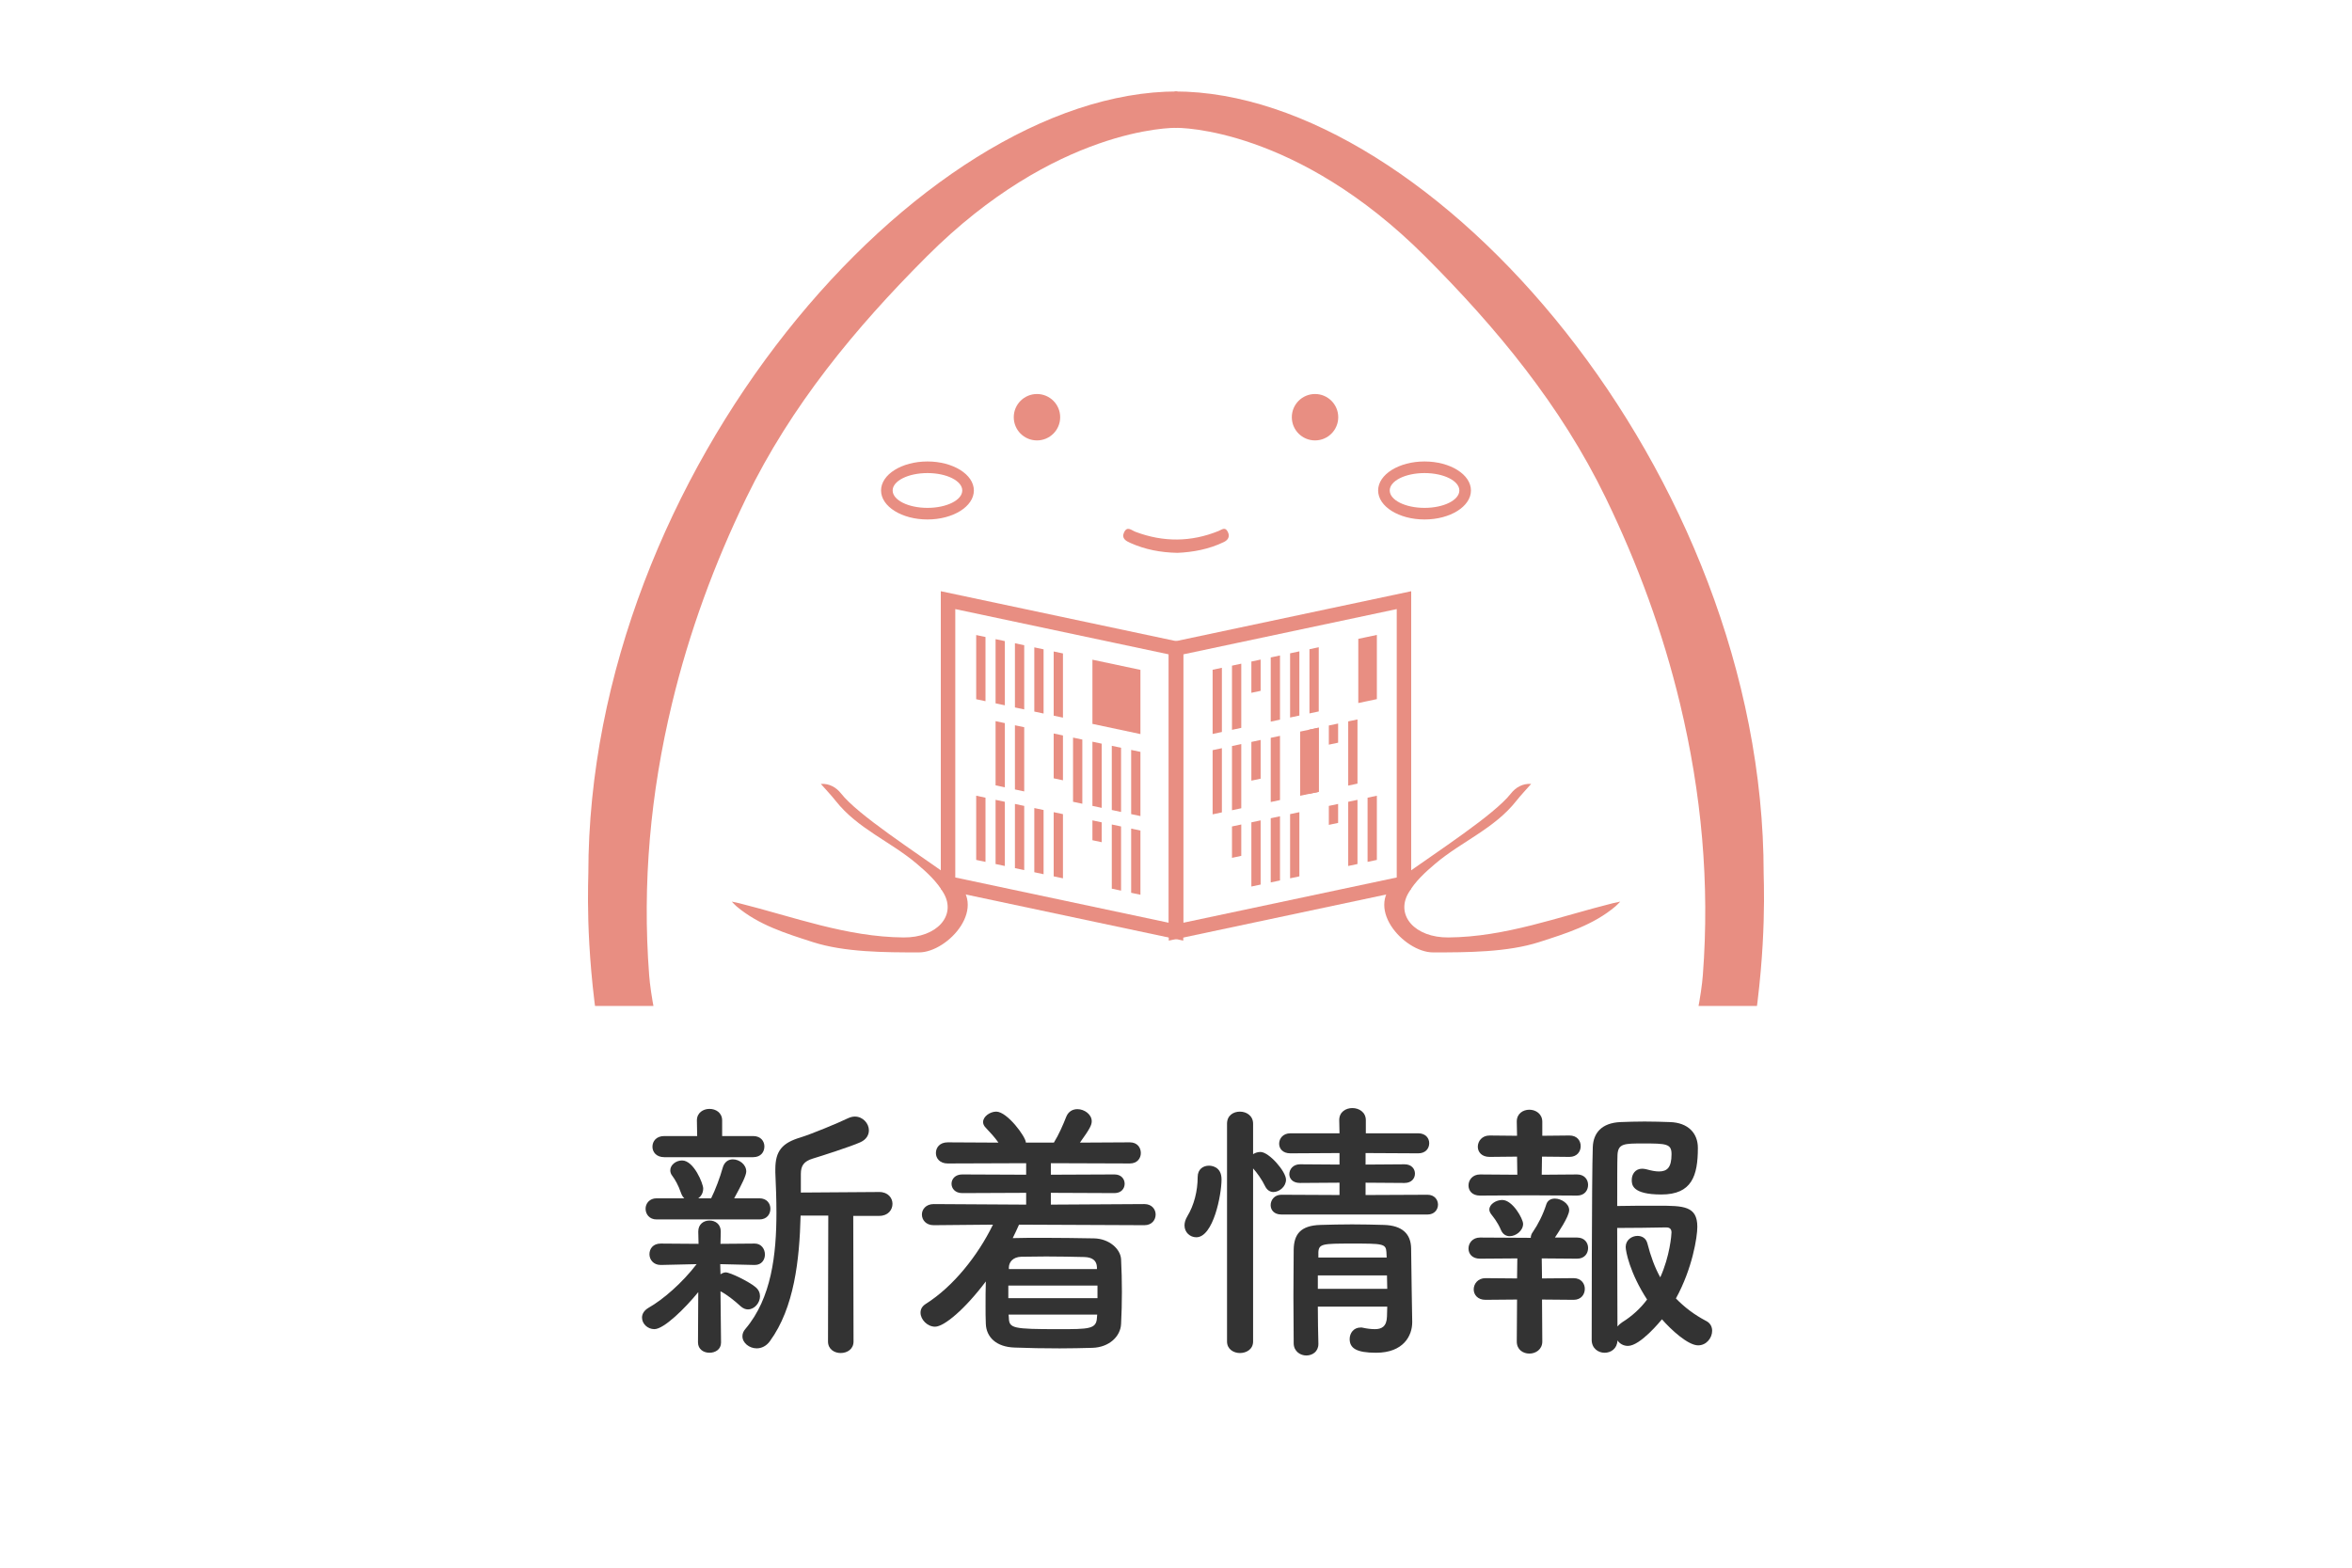 <?xml version="1.0" encoding="UTF-8"?><svg id="_イヤー_1" xmlns="http://www.w3.org/2000/svg" xmlns:xlink="http://www.w3.org/1999/xlink" viewBox="0 0 180 120"><defs><style>.cls-1{fill:#e88e82;}.cls-2{fill:#333;}.cls-3{clip-path:url(#clippath);}.cls-4{fill:none;}</style><clipPath id="clippath"><rect class="cls-4" width="180" height="77"/></clipPath></defs><g><path class="cls-2" d="M53.438,98.907c-1.008,1.239-2.625,2.834-3.359,2.834-.525,0-.945-.42-.945-.882,0-.273,.147-.546,.504-.756,1.113-.63,2.583-1.911,3.675-3.338l-2.729,.063h-.021c-.566,0-.86-.42-.86-.819,0-.42,.272-.819,.86-.819h.021l2.876,.021-.021-.924v-.021c0-.567,.42-.84,.86-.84s.861,.273,.861,.84v.021l-.021,.924,2.604-.021h.021c.504,0,.776,.42,.776,.84,0,.399-.252,.798-.776,.798h-.021l-2.624-.063,.021,.777c.126-.084,.273-.147,.399-.147,.336,0,1.764,.693,2.288,1.134,.231,.189,.336,.441,.336,.693,0,.504-.42,1.008-.924,1.008-.168,0-.356-.063-.546-.231-.504-.462-1.092-.924-1.554-1.155l.042,3.926c0,.525-.44,.777-.882,.777s-.882-.252-.882-.798l.021-3.842Zm-3.191-5.564c-.546,0-.84-.399-.84-.819,0-.399,.294-.798,.84-.798h2.12c-.104-.105-.188-.231-.252-.42-.21-.609-.462-1.029-.65-1.281-.126-.147-.168-.315-.168-.441,0-.42,.44-.756,.902-.756,.903,0,1.617,1.785,1.617,2.142,0,.336-.147,.588-.378,.756h.986c.315-.63,.693-1.638,.882-2.331,.126-.462,.441-.651,.777-.651,.504,0,1.028,.399,1.028,.924,0,.294-.314,.945-.924,2.058h1.932c.567,0,.84,.399,.84,.798,0,.42-.272,.819-.84,.819h-7.873Zm.588-4.766c-.609,0-.903-.399-.903-.798,0-.42,.294-.819,.903-.819h2.52l-.021-1.197c0-.588,.483-.882,.966-.882s.966,.294,.966,.882v1.197h2.373c.588,0,.86,.399,.86,.798,0,.42-.272,.819-.86,.819h-6.803Zm12.556,4.472h-2.121c-.084,3.38-.482,7.055-2.352,9.616-.272,.378-.65,.546-1.008,.546-.566,0-1.092-.42-1.092-.924,0-.189,.063-.378,.231-.567,1.994-2.352,2.372-5.69,2.372-8.902,0-1.05-.042-2.079-.084-3.065v-.252c0-1.407,.525-2.016,1.932-2.436,.819-.252,2.855-1.092,3.633-1.47,.188-.084,.356-.126,.524-.126,.609,0,1.071,.525,1.071,1.05,0,.357-.189,.714-.672,.924-.693,.315-3.045,1.071-3.611,1.239-.693,.21-.924,.546-.924,1.176v1.428l6.005-.042c.672,0,1.008,.462,1.008,.903,0,.462-.336,.924-1.008,.924h-1.995l.021,9.616c0,.588-.483,.882-.987,.882-.482,0-.966-.294-.966-.882l.021-9.637Z"/><path class="cls-2" d="M77.986,93.742c-.146,.336-.314,.693-.482,1.029h.084c.692-.021,1.47-.021,2.246-.021,1.281,0,2.625,.021,3.885,.042,1.176,.021,2.036,.819,2.078,1.596,.042,.819,.063,1.659,.063,2.499s-.021,1.659-.063,2.457c-.042,.945-.902,1.785-2.184,1.827-.798,.021-1.658,.042-2.52,.042-1.196,0-2.394-.021-3.443-.063-1.406-.042-2.162-.798-2.204-1.806-.021-.462-.021-.903-.021-1.365,0-.63,0-1.281,.021-1.89-1.596,2.121-3.191,3.464-3.885,3.464-.588,0-1.112-.546-1.112-1.071,0-.252,.104-.483,.398-.672,2.1-1.323,3.989-3.695,5.145-6.068l-4.535,.042c-.588,0-.903-.399-.903-.819,0-.399,.315-.798,.903-.798l7.075,.042v-.903l-4.892,.021c-.546,0-.819-.357-.819-.714s.273-.714,.819-.714l4.892,.021v-.882l-6.005,.021c-.608,0-.902-.399-.902-.798,0-.42,.294-.819,.902-.819l3.885,.021c-.294-.42-.63-.777-.966-1.134-.147-.147-.21-.294-.21-.441,0-.42,.524-.798,1.008-.798,.84,0,2.268,1.932,2.268,2.373h2.142c.378-.609,.714-1.386,.944-1.974,.168-.42,.504-.588,.861-.588,.524,0,1.092,.399,1.092,.924,0,.294-.147,.588-.903,1.638l3.821-.021c.567,0,.84,.399,.84,.819,0,.399-.272,.798-.84,.798l-6.047-.021v.882l4.871-.021c.525,0,.777,.357,.777,.714s-.252,.714-.777,.714l-4.871-.021v.903l7.16-.042c.566,0,.86,.399,.86,.798,0,.42-.294,.819-.86,.819l-9.596-.042Zm6.005,4.661h-6.823v.966h6.823v-.966Zm-.021,2.226h-6.782l.021,.252c.021,.798,.314,.861,3.821,.861,2.288,0,2.876,0,2.918-.861l.021-.252Zm-.021-3.632c-.021-.483-.314-.756-.966-.777-.902-.021-1.952-.042-2.918-.042-.693,0-1.365,.021-1.911,.021-.63,.021-.924,.399-.944,.798v.147h6.739v-.147Z"/><path class="cls-2" d="M90.651,93.805c0-.21,.062-.441,.21-.693,.524-.861,.798-1.953,.798-3.023,0-.588,.42-.861,.86-.861,.126,0,.966,.021,.966,1.05,0,1.176-.63,4.43-1.932,4.43-.482,0-.902-.378-.902-.903Zm3.254-7.79c0-.63,.483-.924,.987-.924s1.008,.315,1.008,.924v2.331c.168-.105,.356-.168,.566-.168,.651,0,1.953,1.491,1.953,2.121,0,.525-.504,.945-.966,.945-.231,0-.462-.126-.609-.399-.272-.567-.672-1.113-.944-1.407v13.249c0,.588-.504,.882-1.008,.882-.483,0-.987-.294-.987-.882v-16.671Zm4.157,6.95c-.566,0-.818-.357-.818-.714,0-.399,.294-.798,.818-.798l4.451,.021v-.945l-3.023,.021c-.566,0-.818-.336-.818-.672,0-.378,.294-.756,.818-.756l3.023,.021v-.882l-3.758,.021c-.588,0-.861-.357-.861-.735,0-.399,.294-.798,.861-.798h3.758l-.021-1.008c0-.63,.504-.924,1.008-.924s1.028,.315,1.028,.924v1.008h4.011c.566,0,.84,.378,.84,.756,0,.399-.273,.777-.84,.777l-4.031-.021v.882l2.981-.021c.546,0,.798,.357,.798,.714s-.252,.714-.798,.714l-2.981-.021v.945l4.745-.021c.524,0,.798,.378,.798,.756s-.273,.756-.798,.756h-11.191Zm2.793,7.055c0,.987,.021,1.974,.042,2.834v.021c0,.588-.462,.882-.924,.882s-.945-.315-.966-.903c0-1.155-.021-2.394-.021-3.632s.021-2.457,.021-3.569c.021-1.155,.504-1.848,2.058-1.89,.756-.021,1.596-.042,2.414-.042,.84,0,1.68,.021,2.436,.042,1.407,.042,2.058,.693,2.079,1.785,0,.672,.084,5.627,.084,5.627v.042c0,1.008-.651,2.331-2.771,2.331-1.512,0-2.016-.357-2.016-1.05,0-.441,.294-.882,.84-.882,.062,0,.126,0,.188,.021,.294,.063,.609,.105,.903,.105,.504,0,.902-.189,.924-.966,0-.231,.021-.504,.021-.756h-5.312Zm0-2.394v1.029h5.312c0-.336-.021-.693-.021-1.029h-5.291Zm5.249-1.785c-.042-.651-.294-.651-2.688-.651-2.184,0-2.478,.021-2.52,.651v.42h5.228l-.021-.42Z"/><path class="cls-2" d="M117.026,91.496l-3.759,.021c-.608,0-.882-.378-.882-.777,0-.42,.315-.84,.882-.84l2.855,.021-.021-1.386-2.1,.021c-.609,0-.903-.378-.903-.777,0-.42,.315-.861,.903-.861l2.1,.021-.021-1.071v-.021c0-.609,.483-.903,.966-.903s.987,.315,.987,.924v1.071l2.078-.021c.588,0,.861,.399,.861,.819,0,.399-.273,.819-.861,.819l-2.1-.021-.021,1.386,2.708-.021c.567,0,.84,.399,.84,.798,0,.42-.272,.819-.84,.819l-3.674-.021Zm.986,7.979l.021,3.212c0,.609-.504,.924-.987,.924s-.966-.294-.966-.924l.021-3.212-2.415,.021c-.608,0-.902-.399-.902-.798,0-.42,.314-.861,.902-.861l2.415,.021,.021-1.533-2.855,.021c-.608,0-.882-.378-.882-.777,0-.42,.315-.84,.882-.84l3.737,.021h.147c0-.147,.042-.294,.168-.462,.378-.546,.776-1.323,1.028-2.121,.105-.294,.357-.42,.651-.42,.482,0,1.092,.378,1.092,.882s-.903,1.806-1.092,2.1h1.7c.567,0,.84,.399,.84,.798,0,.42-.272,.819-.84,.819l-2.708-.021,.021,1.533,2.415-.021c.588,0,.86,.42,.86,.819,0,.42-.272,.84-.86,.84l-2.415-.021Zm-2.478-4.85c-.252,0-.504-.126-.65-.441-.294-.693-.609-1.029-.777-1.26-.084-.126-.126-.231-.126-.336,0-.42,.525-.735,.987-.735,.798,0,1.596,1.449,1.596,1.827,0,.525-.546,.945-1.029,.945Zm9.05,8.398c-.336,0-.63-.168-.798-.42-.021,.63-.504,.945-.987,.945s-.986-.336-.986-.987c0,0,0-12.514,.084-14.76,.042-1.071,.672-1.848,2.12-1.911,.546-.021,1.197-.042,1.848-.042,.672,0,1.344,.021,1.932,.042,1.407,.042,2.142,.861,2.142,1.974,0,2.142-.462,3.569-2.792,3.569-2.247,0-2.268-.756-2.268-1.113,0-.441,.272-.861,.798-.861,.104,0,.21,.021,.314,.042,.378,.105,.693,.168,.966,.168,.63,0,.966-.294,.966-1.323,0-.798-.398-.819-2.184-.819-1.428,0-1.91,0-1.952,.882-.021,.525-.021,2.037-.021,3.905,.735-.021,2.058-.021,3.129-.021,1.952,0,3.002,.021,3.002,1.617,0,.777-.378,3.191-1.638,5.48,.63,.651,1.386,1.239,2.31,1.722,.336,.168,.462,.462,.462,.756,0,.546-.44,1.113-1.07,1.113-.777,0-2.079-1.197-2.771-1.995-.105,.126-1.659,2.037-2.604,2.037Zm-.168-7.58c0-.525,.462-.84,.902-.84,.336,0,.651,.168,.756,.567,.252,.987,.567,1.848,.987,2.604,.734-1.617,.86-3.254,.86-3.443,0-.357-.272-.378-.42-.378-.818,.021-2.792,.042-3.737,.042,0,2.834,.021,5.963,.021,7.538,.084-.105,.21-.21,.356-.315,.777-.483,1.407-1.071,1.911-1.743-1.323-2.037-1.638-3.695-1.638-4.031Z"/></g><g class="cls-3"><g><g><path class="cls-1" d="M87.92,115.433c-3.896-.237-7.745-.83-11.525-1.88-1.418-.394-2.769-.895-4.085-1.525-.331-.158-.491-.229-.576,.302-.37,2.312-.576,4.671-1.485,6.859-.367,.885-1.1,1.444-2.091,1.568-.588,.073-.887-.282-1.248-.715-2.952-3.537-4.257-7.835-5.547-12.113-.583-1.933-1.242-3.644-2.662-5.212-2.759-3.047-8.57-22.152-9.021-28.081-.534-7.027,.099-13.916,1.75-20.785,1.319-5.486,3.24-10.705,5.686-15.747,3.414-7.039,8.33-12.992,13.816-18.478,9.841-9.841,18.763-9.867,19.167-9.837v-2.789c-19.703,0-45.073,29.166-45.073,59.894-.103,3.839-.497,22.319,12.231,41.814,2.224,6.725,4.754,7.993,3.995,8.751-.76,.263-1.544,.455-2.306,.714-2.626,.89-3.469,3.497-1.658,5.179,.619,.574,5.223,4.43,32.811,4.499v-12.395c-.726,.008-1.451,.022-2.18-.023Z"/><path class="cls-1" d="M92.08,115.433c3.896-.237,7.745-.83,11.525-1.88,1.418-.394,2.769-.895,4.085-1.525,.331-.158,.491-.229,.576,.302,.37,2.312,.576,4.671,1.485,6.859,.367,.885,1.1,1.444,2.091,1.568,.588,.073,.887-.282,1.248-.715,2.952-3.537,4.257-7.835,5.547-12.113,.583-1.933,1.242-3.644,2.662-5.212,2.759-3.047,8.57-22.152,9.021-28.081,.534-7.027-.099-13.916-1.75-20.785-1.319-5.486-3.24-10.705-5.686-15.747-3.414-7.039-8.33-12.992-13.816-18.478-9.841-9.841-18.763-9.867-19.167-9.837v-2.789c19.703,0,45.073,29.166,45.073,59.894,.103,3.839,.497,22.319-12.231,41.814-2.224,6.725-4.754,7.993-3.995,8.751,.76,.263,1.544,.455,2.306,.714,2.626,.89,3.469,3.497,1.658,5.179-.619,.574-5.223,4.43-32.811,4.499v-12.395c.726,.008,1.451,.022,2.18-.023Z"/></g><path class="cls-1" d="M86.51,41.561c1.118,.5,2.298,.732,3.603,.757,1.183-.052,2.408-.273,3.553-.829,.311-.151,.481-.409,.299-.776-.204-.411-.437-.179-.712-.067-2.105,.854-4.228,.863-6.349,.064-.323-.122-.639-.472-.882,.048-.216,.463,.166,.659,.488,.803Z"/><g><path class="cls-1" d="M64.359,60.729c-.348-.445-.892-.773-1.54-.724,.384,.437,.788,.857,1.148,1.313,1.662,2.107,4.185,3.099,6.174,4.782,.794,.672,1.557,1.363,2.081,2.274,.982,1.71-.516,3.403-3.065,3.384-4.368-.033-8.43-1.581-12.593-2.622-.186-.047-.375-.081-.563-.122,.121,.121,.233,.251,.363,.361,1.696,1.432,3.768,2.069,5.823,2.732,2.45,.791,5.545,.796,8.145,.796,2.223,0,5.482-3.563,2.589-5.634-3.018-2.16-7.279-4.9-8.561-6.54Z"/><path class="cls-1" d="M115.641,60.729c.348-.445,.892-.773,1.54-.724-.384,.437-.788,.857-1.148,1.313-1.662,2.107-4.185,3.099-6.174,4.782-.794,.672-1.557,1.363-2.081,2.274-.982,1.71,.516,3.403,3.065,3.384,4.368-.033,8.43-1.581,12.593-2.622,.186-.047,.375-.081,.563-.122-.121,.121-.233,.251-.363,.361-1.696,1.432-3.768,2.069-5.823,2.732-2.45,.791-5.545,.796-8.145,.796-2.223,0-5.482-3.563-2.589-5.634,3.018-2.16,7.279-4.9,8.561-6.54Z"/></g><g><circle class="cls-1" cx="79.36" cy="31.936" r="1.776"/><circle class="cls-1" cx="100.64" cy="31.936" r="1.776"/></g><g><path class="cls-1" d="M70.979,35.324c-1.962,0-3.552,.994-3.552,2.22s1.59,2.22,3.552,2.22,3.552-.994,3.552-2.22-1.59-2.22-3.552-2.22Zm0,3.552c-1.471,0-2.664-.596-2.664-1.332s1.193-1.332,2.664-1.332,2.664,.596,2.664,1.332-1.193,1.332-2.664,1.332Z"/><path class="cls-1" d="M109.021,35.324c-1.962,0-3.552,.994-3.552,2.22s1.59,2.22,3.552,2.22,3.552-.994,3.552-2.22-1.59-2.22-3.552-2.22Zm0,3.552c-1.471,0-2.664-.596-2.664-1.332s1.193-1.332,2.664-1.332,2.664,.596,2.664,1.332-1.193,1.332-2.664,1.332Z"/></g></g></g><g><path class="cls-1" d="M90.555,72l-18.555-3.936v-22.809l18.555,3.936v22.808Zm-17.447-4.833l16.339,3.466v-20.544l-16.339-3.466v20.544Z"/><path class="cls-1" d="M89.447,72v-22.808l18.553-3.936v22.809l-18.553,3.936Zm1.108-21.911v20.544l16.338-3.466v-20.544l-16.338,3.466Z"/><g><polygon class="cls-1" points="83.604 64.316 84.313 64.467 84.313 62.947 83.604 62.796 83.604 64.316"/><polygon class="cls-1" points="85.086 68.024 85.796 68.174 85.796 63.261 85.086 63.111 85.086 68.024"/><polygon class="cls-1" points="86.568 63.425 86.568 68.339 87.278 68.49 87.278 63.576 86.568 63.425"/><polygon class="cls-1" points="76.192 66.137 76.902 66.288 76.902 61.374 76.192 61.224 76.192 66.137"/><polygon class="cls-1" points="74.709 65.823 75.42 65.974 75.42 61.06 74.709 60.909 74.709 65.823"/><polygon class="cls-1" points="80.639 67.081 81.349 67.232 81.349 62.318 80.639 62.168 80.639 67.081"/><polygon class="cls-1" points="77.673 66.452 78.384 66.602 78.384 61.689 77.673 61.538 77.673 66.452"/><polygon class="cls-1" points="79.156 66.766 79.866 66.917 79.866 62.003 79.156 61.853 79.156 66.766"/></g><g><polygon class="cls-1" points="96.477 67.71 95.768 67.86 95.768 62.947 96.477 62.796 96.477 67.71"/><polygon class="cls-1" points="94.995 65.513 94.285 65.664 94.285 63.261 94.995 63.111 94.995 65.513"/><polygon class="cls-1" points="97.959 67.395 97.25 67.546 97.25 62.633 97.959 62.482 97.959 67.395"/><polygon class="cls-1" points="103.889 66.137 103.179 66.288 103.179 61.374 103.889 61.224 103.889 66.137"/><polygon class="cls-1" points="105.372 65.823 104.661 65.974 104.661 61.06 105.372 60.909 105.372 65.823"/><polygon class="cls-1" points="99.442 67.081 98.731 67.232 98.731 62.318 99.442 62.168 99.442 67.081"/><polygon class="cls-1" points="102.407 62.99 101.696 63.141 101.696 61.689 102.407 61.538 102.407 62.99"/></g><g><polygon class="cls-1" points="96.477 59.605 95.768 59.755 95.768 56.792 96.477 56.642 96.477 59.605"/><polygon class="cls-1" points="94.995 61.869 94.285 62.021 94.285 57.107 94.995 56.956 94.995 61.869"/><polygon class="cls-1" points="93.512 57.271 93.512 62.184 92.802 62.335 92.802 57.422 93.512 57.271"/><polygon class="cls-1" points="97.959 61.241 97.25 61.392 97.25 56.478 97.959 56.328 97.959 61.241"/><polygon class="cls-1" points="103.889 59.983 103.179 60.134 103.179 55.22 103.889 55.07 103.889 59.983"/><polygon class="cls-1" points="102.407 56.85 101.696 57.001 101.696 55.535 102.407 55.384 102.407 56.85"/><polygon class="cls-1" points="100.925 60.612 100.214 60.763 100.214 55.849 100.925 55.699 100.925 60.612"/></g><polygon class="cls-1" points="96.477 52.881 95.768 53.031 95.768 50.638 96.477 50.488 96.477 52.881"/><polygon class="cls-1" points="94.995 55.715 94.285 55.866 94.285 50.953 94.995 50.802 94.995 55.715"/><polygon class="cls-1" points="93.512 51.117 93.512 56.03 92.802 56.181 92.802 51.267 93.512 51.117"/><polygon class="cls-1" points="97.959 55.087 97.25 55.237 97.25 50.324 97.959 50.174 97.959 55.087"/><polygon class="cls-1" points="104.662 48.751 103.951 48.902 103.951 53.815 104.662 53.665 105.372 53.515 105.372 48.601 104.662 48.751"/><polygon class="cls-1" points="100.213 55.849 99.503 56 99.503 60.913 100.213 60.763 100.925 60.613 100.925 55.699 100.213 55.849"/><polygon class="cls-1" points="99.442 54.772 98.731 54.923 98.731 50.01 99.442 49.859 99.442 54.772"/><polygon class="cls-1" points="100.925 54.458 100.214 54.609 100.214 49.695 100.925 49.544 100.925 54.458"/><polyline class="cls-1" points="87.278 51.276 87.278 56.19 83.604 55.41 83.604 50.497"/><polygon class="cls-1" points="76.192 53.838 76.902 53.988 76.902 49.074 76.192 48.924 76.192 53.838"/><polygon class="cls-1" points="74.709 53.523 75.42 53.674 75.42 48.76 74.709 48.609 74.709 53.523"/><polygon class="cls-1" points="80.639 54.781 81.349 54.932 81.349 50.018 80.639 49.868 80.639 54.781"/><polygon class="cls-1" points="77.673 54.152 78.384 54.303 78.384 49.39 77.673 49.238 77.673 54.152"/><polygon class="cls-1" points="79.156 54.466 79.866 54.617 79.866 49.703 79.156 49.553 79.156 54.466"/><polygon class="cls-1" points="83.604 61.687 84.313 61.838 84.313 56.924 83.604 56.774 83.604 61.687"/><polygon class="cls-1" points="85.086 62.001 85.796 62.152 85.796 57.239 85.086 57.088 85.086 62.001"/><polygon class="cls-1" points="86.568 57.403 86.568 62.316 87.278 62.467 87.278 57.553 86.568 57.403"/><polygon class="cls-1" points="82.121 61.373 82.831 61.523 82.831 56.61 82.121 56.46 82.121 61.373"/><polygon class="cls-1" points="76.192 60.115 76.902 60.266 76.902 55.352 76.192 55.201 76.192 60.115"/><polygon class="cls-1" points="80.639 59.577 81.349 59.728 81.349 56.296 80.639 56.145 80.639 59.577"/><polygon class="cls-1" points="77.673 60.43 78.384 60.58 78.384 55.667 77.673 55.516 77.673 60.43"/></g></svg>
